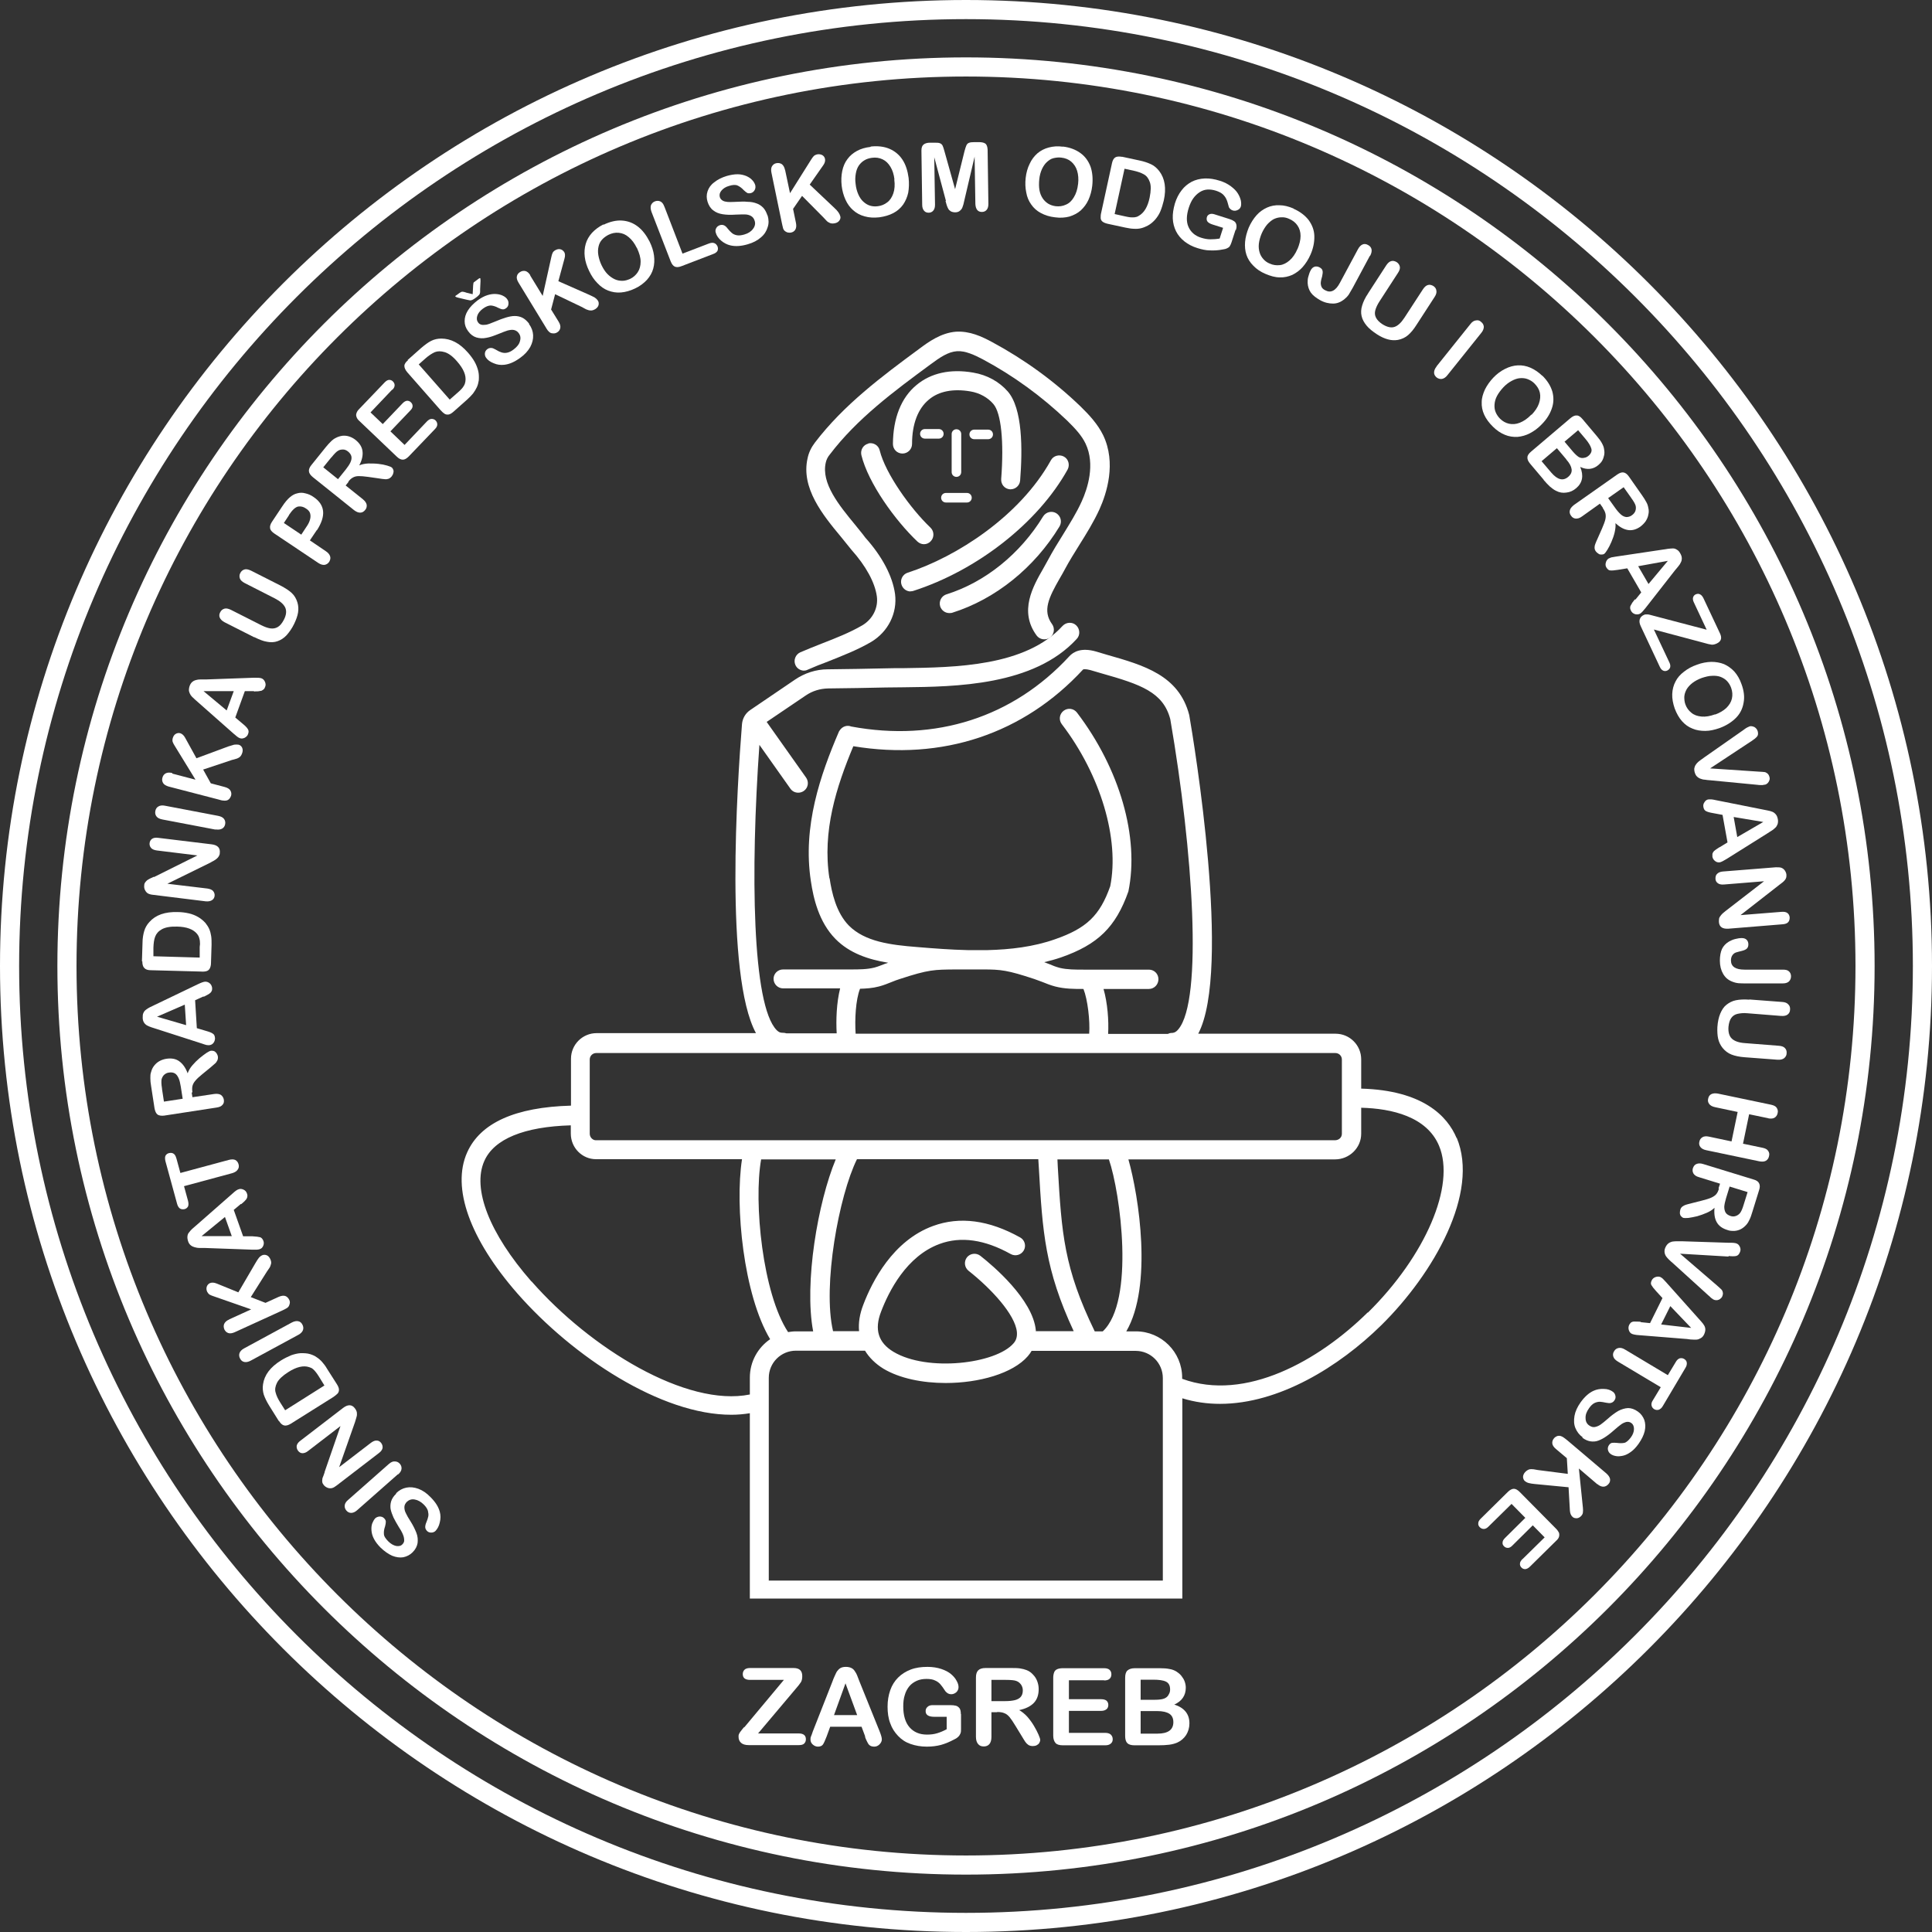 <svg xmlns="http://www.w3.org/2000/svg" id="Layer_2" viewBox="0 0 101 101"><rect x="0" y="0" width="101" height="101" fill="#333333" stroke="none"/><g id="logo"><path d="M38.91,90.3l2.07-2.48h-1.78c-.12,0-.22-.03-.28-.08-.06-.05-.09-.13-.09-.22s.03-.17.09-.23c.06-.06.16-.09.28-.09h2.29c.3,0,.45.14.45.42,0,.13-.02.24-.07.32s-.15.21-.3.38l-1.94,2.3h2.13c.13,0,.22.03.28.08.06.05.09.13.09.22,0,.1-.03.17-.09.23s-.16.08-.28.08h-2.62c-.18,0-.31-.04-.4-.12-.09-.08-.13-.19-.13-.32,0-.05,0-.09.02-.13s.03-.07.06-.11c.02-.03.06-.08.1-.13.04-.05.08-.1.12-.14Z" fill="#fff"></path><path d="M45.23,90.78l-.19-.51h-1.64l-.19.52c-.08.2-.14.34-.19.41s-.14.11-.26.11c-.1,0-.19-.04-.27-.11s-.12-.16-.12-.26c0-.05,0-.11.03-.17s.05-.14.09-.25l1.03-2.62c.03-.08.06-.17.11-.27s.08-.19.13-.26.11-.13.18-.17.17-.06.28-.06.21.02.29.06c.08.04.14.1.18.17.05.07.09.14.12.22s.07.18.12.31l1.05,2.6c.08.2.12.34.12.43s-.04.18-.12.26c-.08.08-.17.12-.28.12-.06,0-.12-.01-.17-.03-.05-.02-.08-.05-.12-.09-.03-.04-.06-.1-.1-.18-.04-.08-.07-.15-.09-.22ZM43.61,89.66h1.2l-.61-1.66-.6,1.66Z" fill="#fff"></path><path d="M50.24,89.6v.77c0,.1,0,.18-.03.25s-.06.12-.11.17c-.05.05-.12.1-.21.14-.24.13-.48.23-.7.29-.23.06-.47.09-.74.09-.31,0-.59-.05-.85-.14s-.47-.23-.65-.42-.32-.4-.41-.66c-.1-.26-.14-.55-.14-.87s.05-.6.14-.86c.09-.26.23-.48.41-.66.18-.18.4-.32.66-.42.26-.1.55-.14.88-.14.27,0,.51.04.72.11s.38.16.51.27c.13.11.23.23.29.35.07.12.1.23.1.33,0,.1-.04.19-.11.26-.08.07-.17.11-.27.11-.06,0-.11-.01-.17-.04-.05-.03-.1-.07-.14-.12-.1-.16-.19-.28-.26-.36s-.16-.15-.28-.2c-.12-.06-.27-.08-.45-.08s-.36.03-.51.1c-.15.07-.28.16-.38.28-.1.12-.19.28-.24.46-.06.18-.08.38-.08.6,0,.47.11.84.33,1.09.22.25.52.38.91.38.19,0,.37-.02.53-.07.17-.05.33-.12.5-.21v-.65h-.63c-.15,0-.27-.02-.35-.07-.08-.05-.12-.12-.12-.23,0-.09.03-.16.1-.22.06-.06.15-.09.26-.09h.93c.11,0,.21.01.29.03.08.02.14.07.19.13.05.07.07.17.07.31Z" fill="#fff"></path><path d="M52.12,89.51h-.29v1.29c0,.17-.04.3-.11.38-.07.08-.17.12-.29.12-.13,0-.23-.04-.3-.13-.07-.08-.11-.21-.11-.37v-3.1c0-.18.04-.3.12-.38s.21-.12.38-.12h1.33c.18,0,.34,0,.47.02.13.02.25.05.35.09.13.05.24.13.33.23.1.1.17.21.22.34.05.13.08.27.08.42,0,.3-.08.54-.25.72-.17.18-.43.31-.77.38.14.08.28.19.42.34.13.15.25.31.35.48.1.17.18.32.24.46s.09.23.09.28c0,.05-.02.11-.05.16-.03.05-.08.09-.14.12s-.13.04-.2.04c-.09,0-.17-.02-.23-.06s-.12-.1-.16-.16c-.04-.07-.11-.16-.18-.29l-.33-.54c-.12-.2-.22-.35-.31-.46s-.19-.18-.28-.21c-.09-.04-.21-.06-.36-.06ZM52.58,87.82h-.75v1.11h.73c.2,0,.36-.02.49-.05s.24-.09.31-.17c.07-.08.11-.19.11-.34,0-.11-.03-.21-.09-.3-.06-.08-.13-.15-.24-.19-.09-.04-.28-.06-.56-.06Z" fill="#fff"></path><path d="M57.72,87.84h-1.84v.99h1.69c.12,0,.22.03.28.08.06.06.09.13.09.22s-.03.17-.09.22-.15.09-.28.09h-1.69v1.15h1.9c.13,0,.22.03.29.09.06.06.1.14.1.24s-.03.17-.1.23c-.07.06-.16.09-.29.09h-2.22c-.18,0-.31-.04-.38-.12s-.12-.21-.12-.38v-3.03c0-.12.02-.21.05-.29s.09-.13.16-.16.17-.05.29-.05h2.16c.13,0,.23.03.29.09s.09.13.09.23-.03.17-.09.23-.16.09-.29.09Z" fill="#fff"></path><path d="M60.54,91.24h-1.23c-.18,0-.31-.04-.38-.12-.08-.08-.11-.21-.11-.38v-3.03c0-.18.04-.31.12-.38s.2-.12.38-.12h1.31c.19,0,.36.01.5.04.14.02.27.07.38.14.09.06.18.13.25.22s.13.18.17.29c.04.11.06.22.06.33,0,.4-.2.7-.6.88.53.17.79.5.79.98,0,.23-.06.43-.17.61-.12.18-.27.31-.47.4-.12.05-.26.09-.42.11-.16.02-.35.03-.56.03ZM59.63,87.82v1.04h.75c.2,0,.36-.02.47-.06.11-.04.2-.11.25-.22.05-.08.07-.16.07-.26,0-.2-.07-.34-.22-.41-.14-.07-.37-.1-.66-.1h-.66ZM60.48,89.45h-.85v1.18h.88c.55,0,.83-.2.83-.6,0-.2-.07-.35-.21-.44-.14-.09-.36-.14-.64-.14Z" fill="#fff"></path><path d="M50.5,98c-26.19,0-47.5-21.31-47.5-47.5S24.31,3,50.5,3s47.5,21.31,47.5,47.5-21.31,47.5-47.5,47.5ZM50.5,4C24.86,4,4,24.86,4,50.5s20.86,46.5,46.5,46.5,46.5-20.86,46.5-46.5S76.14,4,50.5,4Z" fill="#fff"></path><path d="M50.5,101C22.65,101,0,78.35,0,50.5S22.65,0,50.5,0s50.5,22.65,50.5,50.5-22.65,50.5-50.5,50.5ZM50.5,1C23.21,1,1,23.21,1,50.5s22.21,49.5,49.5,49.5,49.5-22.21,49.5-49.5S77.79,1,50.5,1Z" fill="#fff"></path><path d="M42,35.06c.07,0,.14-.01.2-.04.36-.16.72-.3,1.09-.44.75-.3,1.53-.6,2.25-1.02.89-.53,1.38-1.51,1.25-2.51-.13-.93-.67-1.96-1.55-2.94-.16-.22-.35-.44-.54-.68-.84-1.02-1.78-2.17-1.53-3.25.03-.14.1-.29.21-.42,1.42-1.87,3.36-3.31,5.25-4.7.51-.38.94-.67,1.4-.7.43-.03.92.2,1.34.42,1.61.86,3.09,1.94,4.41,3.2.43.42.77.79.97,1.21.52,1.09.1,2.36-.2,3.02-.27.6-.62,1.15-.98,1.74-.27.43-.54.87-.78,1.32-.08.15-.17.3-.25.45-.54.94-1.28,2.23-.35,3.5.16.22.48.27.7.11.22-.16.27-.48.11-.7-.51-.7-.18-1.38.41-2.41.09-.16.19-.32.27-.48.23-.43.49-.84.75-1.26.37-.59.75-1.2,1.05-1.86.37-.82.89-2.41.19-3.87-.29-.59-.74-1.07-1.18-1.5-1.38-1.33-2.94-2.46-4.63-3.37-.54-.29-1.16-.58-1.88-.54-.79.06-1.45.54-1.93.9-1.94,1.43-3.94,2.92-5.45,4.9-.19.25-.32.52-.38.81-.36,1.56.8,2.98,1.74,4.11.19.23.36.44.55.68.76.85,1.23,1.71,1.33,2.44.08.6-.22,1.19-.76,1.51-.65.38-1.39.67-2.11.95-.38.15-.76.3-1.13.46-.25.11-.37.41-.26.66.08.19.27.3.46.3Z" fill="#fff"></path><path d="M49.64,32.05s.1,0,.15-.02c2.25-.71,4.29-2.35,5.6-4.51.14-.24.07-.54-.17-.69-.23-.14-.54-.07-.69.17-1.19,1.95-3.03,3.44-5.05,4.07-.26.08-.41.36-.33.63.07.21.26.35.48.35Z" fill="#fff"></path><path d="M76.15,59.5c-.48-1.15-1.76-2.5-4.99-2.59v-1.53c0-.74-.6-1.34-1.34-1.34h-7.18c1.75-3.32-.22-15.22-.47-16.66-.54-2.08-2.37-2.6-4.3-3.15l-.57-.17c-.77-.22-1.18.01-1.4.25-2.94,3.19-6.99,4.49-11.4,3.67-.22-.09-.47,0-.6.2,0,0,0,0,0,0-.01.02-.03.04-.04.06-.97,2.26-1.91,4.96-1.47,7.82.13.88.41,2.14,1.29,3.03.73.74,1.71,1.07,2.75,1.24-.05.02-.1.04-.15.05-.19.07-.37.15-.56.2-.39.1-.81.1-1.27.1h-3.51c-.28,0-.5.22-.5.49s.22.5.5.5h2.98c-.19.75-.22,1.67-.18,2.35h-2.63c-.06-.02-.13-.03-.21-.03-.06,0-.16,0-.3-.14-1.28-1.31-1.37-8.27-.9-14.91l1.62,2.29c.1.14.25.21.41.21.1,0,.2-.03.29-.09.23-.16.28-.47.12-.7l-2.06-2.91,2.04-1.38c.35-.24.75-.36,1.17-.37.89-.01,2.31-.03,3.01-.05.29,0,.6-.01.93-.01,2.72-.03,6.82-.08,9.06-2.53.19-.2.17-.52-.03-.71-.2-.19-.52-.17-.71.03-1.94,2.13-5.63,2.17-8.33,2.21-.34,0-.65,0-.95.01-.7.02-2.11.04-3,.05-.61,0-1.21.2-1.71.54l-2.34,1.59c-.25.17-.4.43-.43.73-.25,3.15-.91,13.13.73,16.16h-8.33c-.74,0-1.34.6-1.34,1.34v2.45c-2.91.08-4.74.9-5.43,2.45-.82,1.84.14,4.52,2.62,7.36,2.91,3.32,7.53,6.36,11.2,6.35.33,0,.65-.03.96-.08v9.69h22.61v-10.47c.65.2,1.31.29,1.97.29,3.08,0,6.22-1.94,8.43-4.11,2.74-2.7,5.15-6.93,3.94-9.81ZM43.36,45.92c-.38-2.47.36-4.78,1.25-6.91,4.65.77,8.9-.64,12.01-4.01,0-.01.12-.04.38.03l.58.17c2.05.58,3.23.98,3.6,2.4,1.19,6.9,1.71,14.68.42,16.21-.14.17-.26.19-.35.19-.07,0-.14.02-.2.05h-3.12c.04-.69-.03-1.62-.24-2.35h2.37c.28,0,.5-.23.5-.51s-.22-.5-.5-.5h-3.4c-.45,0-.87,0-1.25-.09-.19-.05-.38-.12-.56-.2-.09-.03-.17-.07-.26-.1.29-.07.59-.15.88-.25,1.92-.67,2.86-1.58,3.52-3.45.58-2.83-.45-6.41-2.69-9.35-.17-.22-.48-.26-.7-.09-.22.17-.26.48-.09.7,2.04,2.67,3.02,6.02,2.53,8.47-.54,1.53-1.24,2.2-2.88,2.77-1.13.4-2.34.54-3.55.57-.13,0-.28,0-.43,0h-.58c-.9-.02-1.79-.09-2.64-.16-1.41-.11-2.74-.28-3.58-1.12-.67-.68-.9-1.74-1.01-2.48ZM44.95,51.69c.33-.01.66-.03,1-.12.23-.06.46-.15.68-.24.13-.05.27-.11.41-.15,1.52-.5,1.81-.49,2.91-.5h.92c.09,0,.18,0,.27,0s.18,0,.27,0c.91,0,1.27.04,2.66.5.14.05.27.1.41.15.22.09.45.18.68.24.5.13.99.13,1.48.13.22.55.35,1.67.3,2.34h-12.21c-.05-.73,0-1.77.23-2.35ZM30.83,55.39c0-.19.15-.34.34-.34h38.64c.19,0,.34.15.34.34v3.88c0,.2-.16.34-.37.34H31.15c-.17,0-.32-.16-.32-.34v-3.88ZM57.64,69.6h-.41c-1.61-3.31-1.73-5.11-1.93-8.57l-.02-.42h2.69c.6,1.74,1.37,7.41-.32,8.99ZM54.15,69.6s0-.04,0-.06c-.16-1.62-2.26-3.39-2.9-3.89-.22-.17-.53-.13-.7.08-.17.22-.13.53.08.7,1.19.94,2.44,2.29,2.53,3.2.02.24-.03.43-.17.59-.92,1.08-4.51,1.51-6.28.45-.8-.48-1.01-1.17-.65-2.1.4-1.05,1.32-2.9,3.06-3.54,1.11-.41,2.36-.23,3.72.53.24.13.54.05.68-.19s.05-.55-.19-.68c-1.63-.91-3.16-1.11-4.55-.6-2.11.77-3.19,2.91-3.65,4.12-.19.49-.26.95-.22,1.38h-1.36c-.56-2.38.31-7.09,1.25-8.99h9.48l.03.48c.19,3.33.32,5.29,1.82,8.51h-1.97ZM41.2,69.64c-1.33-2.01-1.81-6.78-1.41-9.03h3.9c-.93,2.23-1.66,6.46-1.18,8.99h-.91c-.14,0-.28.02-.41.04ZM27.78,66.99c-2.19-2.5-3.11-4.85-2.46-6.3.51-1.15,2.08-1.79,4.52-1.86v.43c0,.74.59,1.34,1.32,1.34h7.63c-.38,2.46.08,7.09,1.47,9.41-.64.44-1.06,1.17-1.06,2.01v.88c-3.31.67-8.33-2.4-11.41-5.91ZM40.19,82.62v-10.59c0-.79.64-1.42,1.42-1.42h3.61c.22.36.54.68.96.94.85.51,2.05.75,3.26.75,1.74,0,3.51-.5,4.29-1.4.08-.09.14-.18.2-.28h5.44c.79,0,1.42.64,1.42,1.42v.4h0v10.19h-20.61ZM71.5,68.61c-2.54,2.51-6.39,4.69-9.7,3.47v-.06c0-1.34-1.09-2.42-2.42-2.42h-.5c1.38-2.37.66-7.05.11-8.99h10.8c.75,0,1.37-.6,1.37-1.34v-1.36c1.59.04,3.43.46,4.07,1.99.87,2.07-.7,5.74-3.72,8.72Z" fill="#fff"></path><path d="M50.25,24.68v-1.99c0-.14-.11-.25-.25-.25s-.25.11-.25.25v1.99c0,.14.11.25.25.25s.25-.11.25-.25Z" fill="#fff"></path><path d="M47.6,30.91c.05,0,.1,0,.15-.02,3.35-1.08,6.52-3.57,8.06-6.34.13-.24.05-.55-.19-.68-.24-.13-.55-.05-.68.19-1.62,2.92-4.93,5.05-7.49,5.88-.26.08-.41.37-.32.63.07.21.26.35.48.35Z" fill="#fff"></path><path d="M45.4,23.19c-.27.06-.43.33-.37.6.36,1.47,1.77,3.42,2.93,4.52.1.09.22.14.34.14.13,0,.26-.05.36-.16.19-.2.18-.52-.02-.71-1.04-.99-2.35-2.82-2.65-4.03-.06-.27-.33-.43-.6-.37Z" fill="#fff"></path><path d="M52.79,25.58s.03,0,.04,0c.26,0,.48-.2.5-.46.13-1.64.13-3.77-.65-4.66-.45-.51-1.08-.86-1.8-.98-1.19-.21-2.22.02-2.97.65-.8.66-1.22,1.73-1.23,3.08,0,.28.22.5.5.5h0c.27,0,.5-.22.5-.5,0-1.05.31-1.85.88-2.32.52-.44,1.27-.58,2.16-.43.49.08.92.32,1.21.66.41.47.56,1.97.41,3.92-.02.28.18.52.46.54Z" fill="#fff"></path><path d="M49.08,22.43h-.73c-.14,0-.25.11-.25.25s.11.25.25.25h.73c.14,0,.25-.11.25-.25s-.11-.25-.25-.25Z" fill="#fff"></path><path d="M51.66,22.96c.14,0,.25-.11.25-.25s-.11-.25-.25-.25h-.73c-.14,0-.25.11-.25.25s.11.25.25.25h.73Z" fill="#fff"></path><path d="M49.45,26.27h1.1c.14,0,.25-.11.25-.25s-.11-.25-.25-.25h-1.1c-.14,0-.25.11-.25.25s.11.25.25.25Z" fill="#fff"></path><path d="M20.71,78.06c.15-.15.33-.25.53-.29.2-.04.41-.02.63.06.22.08.44.23.64.44.25.25.41.5.48.76.05.18.05.37,0,.56-.04.19-.12.33-.22.44-.06.06-.14.09-.23.09s-.17-.03-.23-.1c-.05-.06-.08-.12-.08-.19,0-.07.02-.16.06-.25.05-.11.08-.22.1-.31s0-.19-.02-.29c-.03-.1-.1-.21-.21-.32-.15-.15-.31-.24-.48-.27-.17-.03-.3.02-.41.12-.08.08-.13.18-.13.28,0,.1.02.21.08.32.05.11.13.25.24.42.14.22.24.43.31.61.07.18.08.36.06.53-.03.17-.11.33-.26.48-.14.14-.3.22-.49.26-.18.03-.38,0-.58-.08-.2-.09-.4-.23-.6-.42-.16-.16-.27-.31-.35-.46s-.12-.3-.13-.44,0-.26.04-.37c.04-.1.09-.19.15-.26.06-.06.14-.09.23-.1.09,0,.17.02.24.09.06.06.09.12.09.18,0,.06-.01.14-.04.25-.05.14-.07.27-.06.39,0,.12.09.25.23.39.13.13.27.21.41.24.14.02.25,0,.33-.09.05-.05.08-.11.09-.17,0-.06,0-.13-.02-.21s-.05-.14-.08-.21c-.03-.07-.09-.17-.18-.31-.11-.18-.2-.34-.28-.5-.07-.16-.12-.3-.15-.44-.02-.14-.01-.28.03-.41.04-.13.13-.27.26-.39Z" fill="#fff"></path><path d="M20.79,77.08l-2.12,1.87c-.11.1-.22.14-.31.14-.1,0-.18-.04-.25-.12-.07-.08-.1-.17-.09-.27.01-.1.07-.2.18-.29l2.12-1.87c.11-.1.22-.15.32-.14.1,0,.19.04.26.12.07.08.1.17.09.27-.01.1-.07.2-.18.29Z" fill="#fff"></path><path d="M16.97,76.95l.83-2.4-1.69,1.3c-.11.09-.21.12-.3.12-.09,0-.17-.05-.23-.13-.06-.08-.08-.17-.07-.26.02-.09.08-.18.19-.26l2.24-1.72c.25-.19.46-.18.61.02.04.05.07.1.09.16.02.05.02.11.02.17,0,.06-.02.12-.04.19-.02.06-.04.13-.06.2l-.83,2.36,1.67-1.28c.11-.08.21-.12.3-.11.09,0,.17.05.23.13.06.08.08.17.07.26-.02.09-.08.18-.19.26l-2.2,1.69c-.09.07-.17.12-.24.14-.08.02-.16.02-.24-.01-.08-.03-.15-.08-.2-.14-.04-.05-.07-.1-.08-.15-.01-.05-.01-.1,0-.15,0-.05.02-.11.05-.17.02-.06.05-.13.07-.2Z" fill="#fff"></path><path d="M14.57,74.28l-.5-.8c-.13-.21-.22-.4-.28-.57-.05-.17-.07-.35-.04-.54.07-.49.38-.9.94-1.25.18-.11.36-.2.53-.27.17-.06.34-.1.5-.11.16,0,.33,0,.49.05.13.04.24.09.34.16.11.07.2.15.29.25.09.1.18.22.26.36l.51.8c.07.11.11.21.11.29,0,.08-.02.14-.07.2-.05.05-.12.11-.22.18l-2.23,1.4c-.13.08-.25.11-.34.09-.1-.02-.19-.1-.27-.23ZM14.9,73.73l2.06-1.3-.29-.47c-.06-.1-.12-.18-.16-.23-.04-.05-.09-.11-.15-.16-.06-.05-.13-.08-.2-.1-.3-.1-.67-.01-1.09.26-.3.19-.5.38-.59.56-.09.18-.12.36-.07.51.04.16.12.33.24.52l.26.41Z" fill="#fff"></path><path d="M15.6,69.78l-2.49,1.35c-.13.07-.24.09-.34.07-.1-.02-.17-.08-.22-.18-.05-.09-.06-.19-.03-.28.03-.09.11-.18.24-.25l2.49-1.35c.13-.07.25-.09.34-.07.1.02.17.08.22.18.05.09.06.19.03.28-.03.09-.11.18-.24.25Z" fill="#fff"></path><path d="M11.99,68.97l1.14-.52-1.95-.68c-.09-.03-.17-.06-.22-.09-.05-.03-.09-.08-.13-.15-.04-.09-.05-.18-.02-.27.03-.08.08-.14.16-.18.1-.04.21-.04.36.02l1.13.46.9-1.54c.06-.11.12-.19.17-.26.05-.06.11-.11.18-.14.07-.03.15-.03.23,0,.08.03.14.1.19.2.04.09.06.18.04.25s-.04.15-.09.22c-.05.07-.09.13-.13.19l-.84,1.33.77.3.68-.31c.14-.06.25-.08.35-.05.09.03.16.1.21.2.03.06.04.12.03.18s-.03.12-.07.18c-.03.04-.07.07-.13.1-.05.03-.13.07-.24.12l-2.43,1.11c-.13.06-.25.08-.34.05-.09-.03-.16-.09-.21-.19-.04-.1-.05-.2-.01-.29.04-.09.12-.17.26-.23Z" fill="#fff"></path><path d="M12.59,62.94l-.37.31.49,1.38h.49c.19.01.33.03.4.05.07.02.13.09.17.19.03.08.03.17-.01.26-.04.09-.1.15-.18.17-.04.02-.1.02-.15.03-.06,0-.13,0-.23,0l-2.51-.09c-.07,0-.16,0-.26,0-.1,0-.19-.02-.26-.04-.07-.02-.14-.05-.2-.1-.06-.05-.11-.12-.14-.22-.03-.1-.04-.18-.03-.26s.04-.15.09-.2c.04-.06.09-.11.15-.17.06-.05.13-.11.23-.2l1.88-1.65c.14-.13.25-.21.33-.23.08-.03.16-.02.25.02s.15.11.18.2c.02.05.03.1.02.15,0,.05-.02.09-.04.13-.02.04-.07.08-.12.14-.06.05-.11.1-.16.14ZM12.12,64.63l-.36-1.01-1.22,1h1.57Z" fill="#fff"></path><path d="M9.22,60.55l.21.77,2.52-.68c.15-.04.26-.04.35,0,.09.05.14.12.17.22.03.1.02.2-.04.28-.05.08-.15.15-.29.19l-2.52.68.21.77c.03.12.03.22,0,.29-.04.07-.1.12-.18.14-.09.02-.17.01-.24-.03-.07-.05-.12-.13-.15-.24l-.61-2.23c-.03-.12-.03-.22,0-.29.04-.07.1-.12.19-.14.09-.02.17-.01.23.03.07.04.12.13.15.25Z" fill="#fff"></path><path d="M10.02,57.11l.04.25,1.14-.17c.15-.02.27,0,.35.05.08.06.13.14.15.24.02.12,0,.21-.07.28-.07.08-.17.12-.31.14l-2.73.42c-.15.02-.27,0-.35-.05-.08-.06-.13-.17-.16-.32l-.18-1.17c-.03-.16-.04-.3-.04-.42,0-.12,0-.22.04-.32.03-.12.08-.23.16-.33.08-.1.17-.18.28-.24.11-.06.23-.1.36-.12.27-.04.49,0,.67.13s.33.33.44.63c.05-.14.13-.28.24-.41.12-.14.24-.26.38-.38.14-.11.26-.21.37-.28.11-.07.19-.11.24-.11.05,0,.1,0,.15.02s.09.06.13.11c.03.05.06.11.07.17.01.08,0,.15-.03.21-.03.06-.07.12-.12.16s-.13.11-.23.2l-.44.36c-.16.13-.28.24-.36.34-.08.09-.13.19-.15.28-.02.09-.02.2,0,.33ZM8.47,56.93l.1.66.98-.15-.1-.64c-.03-.17-.06-.32-.11-.43-.05-.11-.11-.2-.19-.25-.08-.05-.19-.07-.31-.05-.1.01-.18.05-.25.11-.07.06-.11.14-.14.23-.02.09-.02.26.02.5Z" fill="#fff"></path><path d="M10.64,52.09l-.44.2.09,1.46.47.14c.18.05.31.1.37.15.07.04.1.12.11.23,0,.09-.02.17-.08.25s-.14.11-.22.12c-.05,0-.1,0-.15-.01-.05-.01-.13-.04-.22-.07l-2.39-.77c-.07-.02-.15-.05-.25-.08-.1-.03-.18-.07-.24-.1-.07-.04-.12-.09-.16-.15s-.07-.15-.07-.25c0-.1,0-.19.04-.26.03-.07.08-.13.14-.17.06-.05.12-.08.19-.12.07-.03.16-.08.27-.13l2.25-1.08c.17-.08.3-.13.38-.13.08,0,.16.02.24.09.07.06.11.15.12.24,0,.06,0,.11-.02.15-.02.04-.04.08-.08.11-.03.03-.08.06-.15.1-.07.04-.13.07-.19.1ZM9.73,53.59l-.07-1.07-1.45.63,1.51.44Z" fill="#fff"></path><path d="M7.42,50.25l.03-.95c0-.25.04-.46.09-.63.05-.17.14-.33.27-.47.33-.37.82-.54,1.48-.52.21,0,.41.03.59.07.18.04.34.11.48.19.14.08.27.19.38.31.08.1.15.21.2.32.05.12.08.24.1.37.02.13.02.28.02.45l-.03.95c0,.13-.03.23-.07.3-.04.07-.1.11-.17.13-.07.02-.17.03-.28.02l-2.63-.07c-.16,0-.27-.04-.34-.12-.07-.07-.1-.19-.1-.34ZM8,49.99l2.44.07v-.55c.02-.12.02-.22.01-.28,0-.07-.02-.14-.04-.21-.02-.07-.06-.14-.1-.19-.2-.25-.55-.38-1.05-.39-.36-.01-.62.04-.8.14-.18.1-.29.23-.35.39s-.08.34-.09.57v.48Z" fill="#fff"></path><path d="M8.05,45.85l2.27-1.13-2.12-.26c-.14-.02-.24-.06-.3-.13-.06-.07-.09-.15-.08-.25.01-.1.06-.18.13-.23.08-.05.18-.07.32-.05l2.8.34c.31.04.45.19.42.45,0,.07-.02.12-.05.17-.03.05-.06.09-.11.13-.05.04-.1.08-.16.11s-.12.06-.18.1l-2.24,1.1,2.09.25c.13.02.24.06.3.13.06.07.09.16.08.25-.01.1-.06.18-.14.23-.08.05-.18.07-.32.06l-2.75-.34c-.12-.01-.21-.04-.27-.07-.07-.04-.12-.1-.16-.18-.04-.08-.05-.16-.04-.24,0-.07.02-.12.05-.16.03-.04.06-.08.1-.11.04-.03.09-.06.15-.09.06-.03.13-.06.19-.09Z" fill="#fff"></path><path d="M11.27,43.37l-2.78-.53c-.15-.03-.25-.08-.31-.16-.06-.08-.08-.17-.06-.28.02-.11.07-.19.16-.24.08-.05.2-.07.34-.04l2.78.53c.15.03.25.08.31.16.06.08.08.17.06.28-.02.1-.07.18-.16.23-.09.05-.2.06-.35.04Z" fill="#fff"></path><path d="M9,40.44l1.22.32-1.08-1.76c-.05-.08-.09-.15-.11-.21-.02-.05-.02-.12,0-.2.03-.1.08-.18.15-.22.08-.05.16-.06.24-.04.1.03.19.11.26.24l.59,1.07,1.67-.62c.12-.04.22-.07.3-.09.08-.01.16-.01.23,0,.08.02.14.07.18.14.04.08.05.17.02.27-.03.1-.07.17-.12.22-.06.05-.13.09-.21.11-.08.02-.15.05-.22.06l-1.5.5.4.72.72.19c.15.04.25.1.3.18.05.08.07.18.04.28-.02.06-.05.11-.09.16-.05.05-.1.08-.16.09-.05.01-.11.01-.17,0-.06,0-.15-.03-.26-.06l-2.58-.67c-.14-.04-.24-.1-.29-.18-.05-.08-.07-.18-.04-.28.03-.11.08-.18.17-.23s.2-.05.35-.02Z" fill="#fff"></path><path d="M13.28,36.13h-.48s-.5,1.38-.5,1.38l.38.32c.15.12.24.22.28.29.04.06.05.15.01.25-.03.09-.09.15-.18.2-.09.04-.17.05-.25.02-.05-.02-.09-.04-.14-.08-.04-.03-.1-.08-.18-.15l-1.88-1.66c-.05-.05-.12-.1-.19-.17-.08-.07-.14-.13-.18-.19-.04-.06-.07-.13-.09-.21-.01-.08,0-.16.03-.26.03-.09.08-.17.14-.22.06-.05.12-.08.2-.1.07-.02.14-.03.22-.03.08,0,.18,0,.3,0l2.5-.09c.19,0,.32,0,.4.03.08.03.14.09.18.18.04.09.05.18.01.27-.02.05-.04.1-.08.13s-.07.05-.11.07c-.04.01-.1.02-.18.03-.08,0-.15,0-.21.01ZM11.85,37.14l.37-1.01h-1.58s1.21,1.01,1.21,1.01Z" fill="#fff"></path><path d="M13.28,33.31l-1.54-.78c-.13-.07-.21-.15-.25-.24-.04-.09-.03-.19.02-.28.05-.1.12-.16.22-.19.1-.03.21,0,.34.06l1.58.8c.18.09.34.15.48.17.14.02.27,0,.39-.07.12-.07.22-.19.32-.38.13-.25.15-.46.07-.64-.08-.17-.26-.33-.53-.47l-1.59-.81c-.13-.07-.22-.15-.25-.24s-.03-.19.02-.28c.05-.1.12-.16.22-.19.09-.03.21,0,.34.06l1.54.78c.25.13.45.26.59.39.14.13.24.3.3.5.05.17.06.35.03.53-.03.18-.1.37-.2.58-.12.25-.26.44-.4.6-.14.15-.3.25-.47.31-.17.06-.35.07-.55.03-.2-.03-.42-.12-.66-.24Z" fill="#fff"></path><path d="M16.57,27.7l-.37.55.84.57c.12.08.19.17.22.27.03.1,0,.19-.05.28-.06.09-.14.14-.24.16-.1.01-.21-.02-.33-.1l-2.3-1.54c-.13-.09-.21-.18-.22-.28-.02-.1.02-.22.11-.35l.52-.78c.15-.23.29-.39.41-.49.12-.1.24-.17.38-.2.14-.04.28-.04.42,0,.14.03.29.09.43.19.3.2.47.45.5.74.03.29-.08.62-.32,1ZM15.11,26.93l-.27.41.91.61.27-.41c.1-.14.16-.27.19-.39.03-.11.03-.22,0-.32-.03-.1-.11-.18-.22-.25-.13-.09-.26-.12-.4-.1-.15.03-.31.18-.49.45Z" fill="#fff"></path><path d="M18.23,25.18l-.16.2.9.72c.12.1.18.19.2.29.01.1-.01.19-.08.27-.07.09-.16.14-.26.14-.1,0-.2-.04-.32-.13l-2.16-1.73c-.12-.1-.19-.2-.2-.3-.01-.1.03-.21.13-.33l.74-.92c.1-.13.2-.23.28-.31.08-.08.17-.15.26-.19.11-.06.22-.09.34-.11.12-.01.24,0,.36.04.12.04.23.1.33.18.21.17.33.36.36.58s-.02.47-.17.75c.13-.06.29-.09.47-.1.18,0,.35,0,.53.02.18.02.33.05.46.09.13.04.21.07.24.1.04.03.06.07.08.12.02.05.02.11,0,.17-.01.06-.04.11-.08.17-.05.06-.11.11-.17.13s-.13.03-.2.02c-.07,0-.17-.02-.31-.04l-.56-.08c-.21-.03-.37-.04-.49-.04s-.23.03-.31.08c-.08.04-.16.12-.24.22ZM17.32,23.91l-.42.52.77.62.41-.51c.11-.14.19-.26.24-.37.05-.11.07-.21.05-.31-.02-.09-.08-.18-.18-.26-.08-.06-.16-.1-.25-.1-.09,0-.18.01-.26.06-.08.04-.2.16-.36.36Z" fill="#fff"></path><path d="M20.5,20.37l-1.13,1.19.64.61,1.04-1.09c.08-.08.15-.12.23-.13.07,0,.14.02.2.08.06.06.09.12.09.2,0,.08-.04.15-.12.23l-1.04,1.09.74.71,1.17-1.23c.08-.08.16-.13.24-.13.08,0,.15.02.21.08.06.06.09.13.09.21,0,.08-.04.16-.12.24l-1.37,1.43c-.11.11-.21.17-.31.17-.1,0-.21-.05-.32-.16l-1.95-1.86c-.08-.07-.13-.14-.15-.21-.03-.07-.03-.14,0-.21.02-.07.07-.14.14-.21l1.33-1.39c.08-.08.16-.13.23-.13.08,0,.14.02.2.08.06.06.09.13.09.2,0,.08-.04.16-.12.24Z" fill="#fff"></path><path d="M21.31,18.82l.71-.63c.19-.16.36-.29.52-.37s.34-.12.53-.12c.49,0,.95.23,1.39.73.14.16.26.32.35.48.09.16.15.32.19.48.04.16.04.32.03.49-.02.13-.05.25-.1.36-.05.11-.12.22-.2.33-.08.1-.19.21-.31.32l-.71.63c-.1.09-.19.14-.26.15-.08.01-.15,0-.21-.04-.06-.04-.13-.1-.21-.19l-1.74-1.98c-.1-.12-.15-.23-.15-.33,0-.1.07-.2.19-.3ZM21.9,19.06l1.61,1.83.41-.36c.09-.08.16-.14.21-.2.05-.05.09-.11.13-.18.04-.07.06-.14.07-.21.05-.32-.1-.66-.43-1.04-.23-.27-.45-.43-.65-.49-.2-.06-.37-.06-.52,0-.15.07-.31.17-.48.32l-.36.32Z" fill="#fff"></path><path d="M24.34,15.29l.37.09.02-.37c0-.11.02-.18.02-.21,0-.03.04-.06.1-.1l.16-.12c.05-.04.09-.05.1-.03,0,.01.01.06.01.14l-.02.42c0,.06,0,.11,0,.14,0,.03,0,.06-.02.1,0,.03-.03.06-.06.09-.03.03-.06.06-.1.09l-.11.08c-.06.04-.11.07-.15.08-.04.01-.08.02-.1.01-.03,0-.09-.02-.2-.04l-.42-.1c-.07-.02-.12-.04-.13-.05-.01-.02-.01-.03,0-.04,0,0,.03-.03.07-.05l.15-.11c.06-.04.1-.06.14-.06.03,0,.1.01.19.04ZM27.66,16.95c.13.17.2.37.21.57.01.21-.04.41-.15.62-.12.21-.29.4-.53.57-.29.21-.56.33-.83.36-.19.02-.37,0-.55-.08-.18-.07-.31-.16-.4-.29-.05-.07-.07-.15-.06-.24.01-.09.06-.16.13-.21.06-.05.13-.06.2-.06s.15.04.24.09c.11.07.2.11.29.14.09.03.19.04.29.02.11-.02.22-.07.35-.17.17-.13.29-.27.33-.43.05-.16.03-.3-.06-.42-.07-.1-.16-.15-.26-.17s-.21,0-.33.03c-.12.04-.26.09-.45.17-.25.1-.46.18-.65.21-.19.04-.36.03-.53-.02-.16-.05-.31-.16-.43-.33-.12-.16-.18-.33-.18-.52,0-.19.05-.37.17-.56s.29-.36.51-.53c.18-.13.35-.22.51-.27.16-.05.31-.07.45-.06.14.01.26.04.36.09.1.05.18.11.23.19.05.07.07.15.06.24,0,.09-.05.17-.12.22-.07.05-.13.07-.19.06-.06,0-.14-.04-.23-.08-.13-.07-.26-.11-.38-.12-.12,0-.26.05-.42.17-.15.11-.25.24-.29.37-.04.13-.03.25.04.34.04.06.09.1.16.12.06.02.13.02.21.01.08,0,.15-.03.22-.05.07-.03.18-.07.33-.13.19-.08.37-.15.54-.2.17-.05.32-.08.46-.08.14,0,.28.03.4.09.12.06.24.17.35.31Z" fill="#fff"></path><path d="M27.71,14.39l.66,1.08.45-2.02c.02-.1.04-.17.07-.23.02-.05.07-.1.14-.14.09-.05.18-.07.26-.05.09.02.15.07.2.14.06.09.06.21.02.35l-.32,1.18,1.63.72c.11.05.21.1.28.14.07.05.12.1.16.16.04.07.05.14.03.23-.02.08-.08.15-.17.21-.09.05-.17.08-.25.07-.08,0-.15-.03-.23-.06-.07-.04-.14-.07-.2-.11l-1.42-.68-.21.8.39.63c.08.13.11.24.09.34-.02.1-.08.18-.17.23-.05.03-.11.05-.18.05-.07,0-.13-.01-.18-.04-.04-.03-.08-.06-.12-.11-.04-.05-.08-.12-.14-.22l-1.39-2.28c-.08-.13-.11-.24-.09-.33.02-.1.07-.17.17-.23.09-.06.19-.07.28-.05.1.03.18.1.26.23Z" fill="#fff"></path><path d="M31.55,11.75c.33-.16.66-.24.96-.22.31.02.58.12.83.31.25.19.45.46.62.79.12.25.2.49.23.73s.02.46-.04.68c-.06.22-.17.41-.33.59-.16.17-.36.33-.62.45-.25.12-.5.19-.74.21-.24.02-.46-.02-.67-.1-.21-.08-.39-.21-.56-.39-.17-.17-.31-.38-.43-.63-.12-.25-.2-.49-.23-.74-.03-.24-.01-.47.05-.68.06-.21.17-.4.33-.58.16-.17.36-.32.6-.44ZM33.29,12.96c-.12-.24-.25-.42-.42-.56-.16-.14-.33-.21-.52-.23-.19-.02-.37.02-.55.11-.13.07-.24.15-.33.25-.09.1-.15.22-.18.36-.03.13-.04.28-.01.45.03.17.08.34.17.53.09.18.19.34.31.46.12.12.25.21.38.27.13.06.26.08.4.08.13,0,.26-.04.4-.1.17-.08.3-.2.4-.35.1-.15.15-.34.15-.55,0-.22-.07-.45-.19-.71Z" fill="#fff"></path><path d="M34.74,10.82l.94,2.44,1.38-.53c.11-.04.2-.05.28-.02.08.03.13.09.17.17.03.08.03.16,0,.23-.04.07-.11.13-.23.17l-1.64.63c-.15.06-.27.07-.36.03-.09-.04-.16-.13-.22-.28l-1-2.58c-.05-.14-.06-.25-.03-.35.04-.09.1-.16.2-.2.1-.04.2-.04.29,0,.09.04.16.13.21.27Z" fill="#fff"></path><path d="M40.13,11.27c.06.21.07.41,0,.61-.06.2-.17.38-.35.53-.18.16-.41.28-.69.36-.34.1-.64.12-.9.06-.18-.04-.35-.13-.49-.25s-.24-.26-.28-.41c-.03-.08-.02-.17.02-.24.04-.08.11-.13.2-.16.07-.02.14-.02.21.01.07.03.13.09.19.17.08.1.15.17.22.23.07.06.16.1.27.12.11.02.24,0,.38-.04.21-.06.36-.16.46-.3.1-.13.13-.28.08-.42-.03-.11-.1-.2-.19-.25-.09-.05-.2-.08-.32-.08-.12,0-.28,0-.48.01-.27.02-.49.01-.68-.02-.19-.03-.35-.09-.49-.2-.14-.1-.24-.26-.3-.45-.06-.19-.06-.37,0-.55.06-.18.17-.34.35-.47.17-.14.39-.25.65-.33.21-.06.4-.09.57-.09.17,0,.32.04.45.09.13.06.23.12.31.21.08.08.13.17.16.26.02.08.02.17-.02.25-.04.08-.1.14-.19.17-.08.02-.15.02-.2,0-.05-.03-.12-.08-.19-.15-.1-.11-.21-.19-.32-.24-.11-.05-.26-.04-.45.02-.18.05-.31.14-.4.25-.09.11-.11.22-.08.33.02.07.06.12.11.16.05.04.12.07.19.08.08.02.15.02.22.02s.19,0,.36-.01c.21-.01.4-.02.57,0,.17,0,.33.03.46.08.13.04.25.12.35.22.1.1.17.24.23.41Z" fill="#fff"></path><path d="M41.04,8.87l.26,1.23,1.1-1.75c.05-.08.1-.15.14-.19.04-.04.1-.07.18-.09.1-.02.19,0,.27.04.08.05.12.11.14.2.02.1-.01.22-.1.34l-.7,1,1.29,1.22c.09.08.16.16.21.23.05.07.08.14.1.21.02.08,0,.15-.05.22-.05.07-.13.12-.23.14-.1.02-.18.02-.26-.01-.07-.03-.14-.07-.19-.13-.06-.06-.11-.12-.16-.17l-1.11-1.12-.47.68.15.73c.03.15.02.26-.03.35-.05.09-.13.14-.24.16-.06.01-.12,0-.18-.01-.06-.02-.12-.06-.16-.1-.03-.04-.06-.09-.07-.15s-.04-.14-.06-.26l-.54-2.61c-.03-.14-.02-.26.03-.34.05-.08.12-.14.23-.16.11-.02.2,0,.28.05.08.06.14.16.17.31Z" fill="#fff"></path><path d="M45.52,7.66c.37-.04.7,0,.98.12.28.12.51.31.68.57.17.26.27.58.32.95.03.28.02.53-.02.77-.05.23-.14.44-.27.63-.13.18-.3.33-.51.44-.21.11-.45.18-.73.22-.28.03-.53.02-.77-.05-.23-.06-.43-.17-.6-.32-.17-.15-.3-.33-.4-.55-.1-.22-.17-.47-.2-.73-.03-.27-.02-.53.03-.77.05-.24.14-.45.27-.62.13-.18.3-.32.5-.43.2-.11.44-.18.71-.21ZM46.76,9.38c-.03-.26-.1-.48-.21-.66s-.24-.31-.41-.39c-.17-.08-.35-.11-.56-.08-.14.02-.28.06-.39.13-.12.07-.21.16-.29.27-.08.12-.13.25-.16.42-.03.17-.04.35-.01.55.02.2.07.38.14.54s.16.29.26.38c.11.1.22.17.35.21.13.04.26.05.41.03.18-.02.35-.09.49-.2.15-.11.25-.27.32-.47.07-.2.09-.45.05-.73Z" fill="#fff"></path><path d="M49.45,10.5l-.61-2.28.04,2.48c0,.14-.03.24-.09.31-.06.07-.14.11-.24.11-.1,0-.18-.03-.24-.1-.06-.07-.1-.17-.1-.31l-.04-2.84c0-.16.04-.26.12-.32.08-.06.19-.09.33-.09h.23c.13,0,.23,0,.29.03.06.02.11.07.14.13.03.06.06.17.1.31l.55,1.96.49-1.98c.04-.14.07-.25.1-.31.03-.06.07-.11.13-.13.06-.03.16-.04.29-.04h.23c.14,0,.25.02.33.07.08.05.12.16.13.32l.04,2.84c0,.14-.03.24-.09.31-.06.07-.14.11-.25.11-.1,0-.18-.03-.24-.1-.06-.07-.09-.17-.1-.31l-.04-2.48-.54,2.3c-.03.15-.06.26-.09.33-.02.07-.06.13-.13.19-.06.06-.15.09-.26.09-.08,0-.16-.02-.22-.05-.06-.04-.11-.08-.14-.14-.03-.06-.06-.12-.08-.19-.02-.07-.04-.14-.06-.21Z" fill="#fff"></path><path d="M55.55,7.66c.37.04.68.16.93.34.25.18.42.42.53.71.1.29.13.63.09,1-.03.27-.1.52-.2.74-.1.22-.24.4-.4.55-.17.15-.37.25-.59.32-.23.06-.48.08-.76.04-.28-.03-.52-.11-.73-.22s-.38-.26-.51-.45c-.13-.18-.22-.39-.26-.63-.05-.24-.06-.49-.03-.76.03-.27.1-.52.21-.74.1-.22.24-.4.41-.55.17-.14.36-.24.59-.3s.47-.08.74-.04ZM56.36,9.62c.03-.26.01-.49-.05-.69-.06-.2-.17-.36-.31-.48-.14-.12-.32-.19-.52-.21-.14-.02-.28,0-.41.03s-.24.11-.34.2c-.1.09-.19.22-.26.37-.07.16-.12.33-.14.54-.02.2-.02.39.01.56.03.17.09.31.17.43.08.12.18.21.29.28.12.07.24.11.39.13.18.02.36,0,.53-.08.17-.07.31-.2.42-.39.11-.18.19-.41.22-.7Z" fill="#fff"></path><path d="M58.64,8.19l.93.2c.24.05.44.12.61.2s.3.2.42.35c.3.39.38.91.24,1.54-.05.21-.11.4-.18.57s-.17.31-.27.43c-.11.12-.23.23-.38.31-.11.06-.23.11-.35.14-.12.03-.25.04-.38.03-.13,0-.28-.03-.44-.06l-.93-.2c-.13-.03-.22-.07-.28-.12-.06-.05-.09-.12-.09-.19,0-.08,0-.17.03-.28l.56-2.57c.03-.15.09-.26.17-.31.08-.05.2-.06.36-.03ZM58.79,8.81l-.52,2.38.54.12c.12.03.21.04.28.05s.14,0,.22,0c.08-.01.15-.03.21-.07.28-.15.48-.47.58-.96.07-.35.08-.62.01-.81-.07-.2-.17-.33-.32-.41-.14-.08-.32-.14-.54-.19l-.47-.1Z" fill="#fff"></path><path d="M64.59,12.02l-.21.65c-.03.09-.06.15-.09.2-.03.05-.08.08-.14.11-.06.03-.13.05-.22.06-.24.05-.47.06-.68.05-.21,0-.42-.05-.65-.12-.26-.08-.49-.2-.68-.35-.19-.15-.34-.33-.44-.53s-.16-.43-.17-.67c-.01-.25.03-.5.11-.78.08-.26.2-.5.35-.69.15-.2.33-.34.53-.45.2-.1.43-.16.68-.17.25-.01.51.03.79.12.23.07.42.17.58.29.16.12.28.24.36.37.08.13.13.25.16.38.02.12.02.22,0,.3-.03.09-.08.15-.17.19-.08.04-.17.05-.26.02-.05-.02-.09-.04-.13-.08-.04-.04-.07-.08-.08-.14-.04-.16-.08-.29-.12-.37-.04-.09-.1-.17-.18-.25-.09-.08-.21-.14-.36-.19-.16-.05-.31-.07-.46-.06-.14.01-.28.06-.4.14-.12.08-.23.18-.33.32-.1.14-.17.3-.23.48-.13.4-.14.74-.02,1.01s.34.47.67.57c.16.05.32.08.47.08.16,0,.32-.01.49-.04l.18-.56-.54-.17c-.13-.04-.22-.09-.27-.15s-.06-.14-.04-.23c.02-.08.07-.13.14-.16.07-.03.15-.03.25,0l.79.25c.1.03.18.07.24.11.06.04.1.09.12.17.02.07.02.17-.02.29Z" fill="#fff"></path><path d="M67.62,10.91c.34.15.6.35.79.59.18.25.29.52.3.83.01.31-.05.64-.2.98-.11.25-.25.47-.41.65-.16.18-.34.31-.54.41-.21.09-.42.14-.66.13-.24,0-.48-.07-.74-.18-.26-.11-.47-.25-.64-.43-.17-.17-.29-.36-.36-.57-.07-.21-.09-.44-.07-.68.02-.24.09-.49.19-.74.11-.25.25-.47.41-.65.16-.18.35-.31.55-.4.2-.09.42-.13.65-.12.23,0,.47.06.73.17ZM67.83,13.02c.1-.24.16-.47.16-.68s-.05-.39-.16-.55c-.1-.15-.25-.27-.44-.35-.13-.06-.27-.09-.4-.08-.13,0-.26.03-.39.09-.12.06-.24.16-.35.28-.11.13-.21.29-.29.47-.08.19-.13.37-.15.54-.02.17,0,.33.04.46.04.14.11.25.2.35.09.1.2.18.33.23.17.08.35.1.53.08.18-.02.35-.11.51-.25.16-.14.3-.34.41-.6Z" fill="#fff"></path><path d="M71.61,13.38l-.89,1.66c-.08.14-.15.26-.21.36-.07.1-.15.18-.25.26-.17.13-.36.21-.57.21-.22,0-.45-.05-.68-.18-.21-.12-.38-.25-.48-.39s-.16-.32-.17-.51c0-.11,0-.22.04-.34.03-.12.07-.23.12-.32.05-.1.12-.16.21-.19.08-.02.17-.01.26.04.09.05.14.11.15.18.02.07,0,.17-.02.28-.04.12-.06.23-.07.3-.01.08,0,.16.03.24s.1.15.21.2c.28.15.54.02.76-.4l.94-1.75c.07-.13.15-.21.24-.25.09-.04.19-.03.29.03.1.05.16.13.18.22s0,.21-.07.34Z" fill="#fff"></path><path d="M71.53,15.32l.94-1.45c.08-.12.17-.2.26-.22.09-.03.19,0,.28.05.09.06.15.14.17.24.02.1-.02.21-.1.33l-.96,1.48c-.11.17-.18.32-.22.46-.04.14-.03.27.03.39.06.12.17.24.34.35.24.15.45.2.63.14.18-.06.35-.22.52-.48l.97-1.49c.08-.12.17-.2.26-.22.09-.03.19,0,.28.05.09.06.15.14.16.24.02.1-.01.21-.09.33l-.94,1.45c-.15.24-.3.42-.45.55-.15.13-.33.21-.53.25-.18.03-.35.02-.53-.03-.18-.05-.36-.13-.56-.26-.23-.15-.42-.3-.55-.46-.13-.16-.22-.32-.26-.5-.04-.17-.03-.36.03-.55.06-.2.16-.41.31-.63Z" fill="#fff"></path><path d="M75.1,19.15l1.77-2.21c.09-.12.19-.18.29-.19.1-.02.19,0,.27.08.09.07.13.15.14.25,0,.1-.04.21-.13.32l-1.77,2.21c-.09.12-.19.18-.29.2-.1.01-.19-.01-.28-.08-.08-.07-.13-.15-.13-.25,0-.1.04-.21.13-.32Z" fill="#fff"></path><path d="M80.62,19.63c.27.26.44.54.53.83.08.29.08.59-.02.88-.1.3-.27.58-.54.85-.19.2-.4.35-.61.46-.21.11-.43.17-.65.19-.22.01-.45-.02-.66-.11-.22-.09-.43-.23-.63-.43-.2-.2-.35-.4-.45-.62-.1-.22-.14-.44-.13-.66,0-.22.07-.44.17-.66.11-.22.26-.43.44-.62.19-.2.4-.35.62-.46s.44-.17.66-.18.44.03.65.12c.21.09.42.23.62.42ZM80.07,21.68c.18-.19.31-.38.38-.58.07-.2.09-.39.05-.57s-.14-.34-.29-.49c-.1-.1-.22-.17-.35-.22-.13-.05-.26-.06-.4-.05-.14.01-.28.06-.43.14-.15.08-.3.19-.44.34-.14.15-.25.3-.33.45-.08.15-.12.3-.13.45s.01.28.06.4c.05.12.13.24.23.34.13.13.29.22.46.26.18.04.37.03.57-.05.2-.08.4-.21.6-.42Z" fill="#fff"></path><path d="M80.7,25.08l-.71-.84c-.1-.12-.15-.23-.14-.33,0-.1.07-.2.19-.3l2.06-1.75c.12-.1.23-.15.33-.14.1,0,.2.07.3.19l.75.89c.11.13.2.25.26.36.06.11.11.22.12.34.02.1.02.2,0,.3s-.05.19-.1.28c-.05.09-.12.16-.2.23-.27.23-.59.27-.95.1.19.46.12.83-.21,1.11-.15.13-.32.21-.51.23-.19.03-.37,0-.54-.09-.11-.05-.21-.13-.32-.22-.11-.1-.22-.22-.34-.36ZM81.88,24.01l-.49-.58-.8.68.51.6c.32.37.61.45.88.22.14-.12.2-.25.18-.4-.02-.15-.11-.32-.28-.51ZM82.5,22.49l-.71.6.43.51c.12.14.22.23.31.29.09.05.19.07.3.04.08-.01.15-.05.21-.1.14-.12.19-.25.15-.38-.04-.14-.14-.31-.31-.51l-.38-.45Z" fill="#fff"></path><path d="M83.79,26.54l-.15-.21-.94.67c-.12.09-.24.12-.33.11-.1-.01-.18-.06-.24-.15-.07-.09-.09-.19-.06-.29.02-.09.1-.18.21-.27l2.26-1.59c.13-.09.24-.13.34-.11.1.02.19.09.28.22l.68.97c.09.13.17.25.22.35.06.1.09.2.11.31.03.12.03.24,0,.36-.02.12-.07.23-.14.34-.07.1-.16.19-.26.27-.22.16-.44.22-.65.19-.22-.03-.44-.15-.67-.36.02.14,0,.3-.04.48-.04.17-.1.34-.17.5-.07.16-.14.3-.21.41-.07.11-.12.18-.16.21-.04.03-.09.04-.14.04-.06,0-.11,0-.16-.04-.05-.03-.1-.07-.14-.12-.05-.07-.07-.13-.07-.2,0-.07.01-.13.04-.2.03-.07.06-.16.12-.28l.23-.52c.08-.19.14-.34.17-.46.03-.12.03-.23.01-.32-.02-.09-.07-.19-.14-.29ZM85.27,26.02l-.39-.55-.81.57.38.53c.1.14.2.25.29.33s.19.12.28.13c.09,0,.2-.02.3-.1.08-.06.14-.13.17-.21.03-.08.04-.17.02-.27-.02-.09-.1-.24-.25-.44Z" fill="#fff"></path><path d="M85.5,31.34l.3-.37-.73-1.26-.49.08c-.19.03-.32.04-.4.03-.08,0-.14-.06-.2-.15-.05-.08-.06-.17-.03-.26.02-.09.07-.16.14-.21.04-.02.09-.04.14-.06.05-.01.13-.02.23-.04l2.48-.37c.07-.01.16-.02.26-.04.1-.01.19-.02.26-.02.08,0,.15.03.21.07.07.04.12.1.17.19.05.09.08.17.08.25,0,.08-.01.15-.05.22-.03.07-.07.13-.12.19-.05.06-.11.14-.19.23l-1.54,1.97c-.12.15-.21.25-.28.29-.07.04-.16.05-.25.03-.1-.03-.17-.08-.22-.17-.03-.05-.04-.1-.05-.14,0-.05,0-.09.02-.13.02-.04.05-.09.09-.16.05-.06.09-.12.13-.17ZM85.64,29.6l.54.93,1.01-1.21-1.55.28Z" fill="#fff"></path><path d="M86.44,32.19l2.78.73-.67-1.43c-.05-.1-.06-.19-.04-.26.02-.07.07-.13.14-.16.08-.03.15-.04.22,0,.07.03.13.1.18.2l.87,1.85c.11.24.06.41-.17.52-.11.05-.2.07-.28.06-.08-.01-.22-.04-.42-.1l-2.59-.69.81,1.72c.05.1.06.19.04.26-.02.07-.07.12-.14.16-.08.04-.15.04-.22.01-.07-.03-.13-.09-.18-.2l-.99-2.11c-.07-.14-.09-.27-.06-.37.03-.1.1-.18.21-.23.04-.02.07-.03.11-.03.04,0,.07,0,.11,0,.04,0,.08.02.14.03.06.02.11.03.15.04Z" fill="#fff"></path><path d="M91.04,35.76c.13.35.17.68.11.98-.05.3-.18.57-.4.79s-.5.4-.85.53c-.26.09-.51.15-.75.15-.24,0-.46-.03-.67-.12-.21-.08-.39-.21-.55-.39-.16-.18-.28-.4-.38-.66-.09-.26-.14-.52-.13-.76s.07-.46.17-.65c.1-.2.25-.37.45-.52.19-.15.41-.27.67-.36.26-.1.51-.14.75-.15.24,0,.47.04.67.12.2.09.38.22.54.39.15.17.28.39.37.65ZM89.65,37.36c.25-.09.45-.21.6-.35.15-.15.25-.31.29-.49.04-.18.03-.37-.04-.56-.05-.14-.12-.25-.21-.35-.09-.1-.21-.17-.33-.22-.13-.05-.28-.07-.45-.06-.17,0-.35.05-.54.11-.19.07-.36.16-.49.26s-.24.22-.31.34c-.07.13-.11.25-.12.39,0,.13.01.27.06.4.06.17.17.32.31.43.14.12.32.18.53.2.21.02.45-.02.72-.12Z" fill="#fff"></path><path d="M91.52,38.77l-2.12,1.4,2.55.17c.13,0,.23.02.28.02s.11.03.16.07c.05.04.09.1.11.18.02.06.02.12,0,.18-.02.06-.05.11-.09.15-.04.04-.09.07-.14.08-.03,0-.07.01-.12.02-.04,0-.09,0-.13,0s-.09,0-.13-.01l-2.49-.24c-.09,0-.19-.02-.27-.03-.09,0-.17-.03-.23-.05s-.13-.06-.19-.12c-.06-.06-.09-.13-.12-.23-.02-.09-.03-.18,0-.25.02-.08.06-.14.11-.2.05-.06.11-.11.18-.16.07-.05.14-.1.22-.16l2.03-1.42s.07-.05.11-.08.08-.05.12-.07c.04-.02.08-.04.11-.05.08-.02.16,0,.25.04.08.05.14.12.17.22.03.12.02.21-.04.28-.06.07-.16.15-.31.25Z" fill="#fff"></path><path d="M89.9,44.29l.41-.25-.26-1.44-.48-.09c-.19-.03-.32-.07-.39-.11-.07-.04-.11-.1-.13-.21-.02-.09,0-.18.06-.26.05-.08.12-.13.21-.14.05,0,.1,0,.15,0,.05,0,.13.02.23.04l2.46.49c.07.01.16.03.25.05.1.02.18.04.25.07.07.03.13.08.18.14.05.06.08.14.1.24.02.1.01.19-.01.26-.03.07-.06.14-.12.19-.05.05-.11.1-.17.14-.06.04-.15.09-.25.16l-2.12,1.33c-.16.1-.28.16-.36.18-.08.01-.16,0-.24-.06s-.13-.13-.15-.23c0-.06,0-.11,0-.15.01-.04.03-.08.06-.12.03-.04.08-.07.14-.12.06-.04.12-.08.17-.11ZM90.63,42.7l.19,1.06,1.36-.79-1.55-.26Z" fill="#fff"></path><path d="M92.99,46.28l-2,1.56,2.13-.17c.14-.01.24,0,.32.06.07.05.11.13.12.23,0,.1-.02.19-.08.25-.06.07-.17.1-.3.11l-2.82.23c-.31.02-.48-.09-.5-.35,0-.07,0-.12.01-.18.01-.05.04-.1.08-.15.04-.05.08-.1.13-.14.05-.04.11-.09.16-.13l1.98-1.53-2.1.17c-.14.01-.24-.01-.32-.07s-.12-.14-.12-.24c0-.1.02-.19.09-.25.07-.07.17-.11.3-.12l2.76-.22c.12,0,.21,0,.28.02.08.03.14.07.19.14.05.07.08.14.09.23,0,.06,0,.12-.02.17-.02.05-.04.09-.08.13-.03.04-.08.08-.13.12s-.11.08-.17.13Z" fill="#fff"></path><path d="M93.19,51.41h-1.88c-.16,0-.3,0-.42-.01-.11-.01-.23-.04-.35-.09-.2-.08-.35-.21-.46-.4-.11-.19-.17-.42-.17-.69,0-.24.04-.45.11-.61.08-.16.2-.29.37-.39.09-.05.2-.1.32-.13.12-.03.23-.05.34-.05.12,0,.2.03.26.09.06.06.09.14.09.24s-.03.17-.08.22c-.05.05-.14.09-.26.12-.13.03-.23.06-.3.08s-.14.07-.19.14c-.05.07-.08.16-.08.28,0,.32.24.48.71.48h1.99c.15,0,.26.02.33.09.07.06.11.15.11.26,0,.11-.04.2-.11.27-.08.07-.18.1-.33.1Z" fill="#fff"></path><path d="M91.45,52.25l1.72.13c.15.01.25.05.32.13.07.07.1.16.09.27,0,.11-.05.2-.13.26-.08.06-.19.08-.34.07l-1.76-.14c-.2-.02-.37,0-.51.03-.14.03-.25.1-.33.21-.08.11-.13.27-.15.47-.02.28.04.49.18.62.14.13.37.21.67.23l1.78.14c.15.01.26.05.32.12.07.07.1.16.09.27,0,.11-.05.19-.13.26-.08.06-.19.09-.34.08l-1.72-.13c-.28-.02-.51-.07-.69-.14-.18-.07-.34-.19-.47-.35-.11-.14-.19-.3-.23-.48-.04-.18-.05-.38-.04-.61.02-.28.07-.51.15-.7.08-.19.18-.35.32-.46s.3-.2.5-.24c.2-.04.43-.05.7-.03Z" fill="#fff"></path><path d="M92.45,58.46l-1.01-.21-.32,1.54,1.01.21c.15.03.25.08.3.16.06.08.08.17.05.28-.02.11-.08.19-.16.24-.09.05-.2.06-.35.03l-2.77-.58c-.15-.03-.25-.09-.31-.17s-.08-.18-.05-.28c.02-.11.08-.18.16-.23.08-.05.2-.06.34-.03l1.18.25.32-1.54-1.18-.25c-.15-.03-.25-.09-.31-.17-.06-.08-.08-.18-.05-.28.02-.11.08-.19.16-.23s.2-.06.35-.03l2.77.58c.14.03.25.08.3.16s.08.17.05.28c-.02.11-.08.19-.16.24-.08.05-.2.06-.35.03Z" fill="#fff"></path><path d="M89.84,62.12l.08-.24-1.1-.34c-.15-.04-.24-.11-.29-.19-.05-.09-.06-.18-.03-.28.04-.11.1-.19.19-.22.09-.04.21-.04.34,0l2.64.81c.15.04.25.11.29.2.05.09.05.21,0,.36l-.35,1.13c-.05.16-.09.29-.14.39-.05.11-.1.2-.17.28-.08.09-.17.17-.28.23-.11.06-.23.09-.35.1-.12,0-.25,0-.37-.05-.26-.08-.44-.21-.55-.4-.11-.19-.15-.44-.12-.76-.1.1-.24.19-.4.26s-.33.13-.5.18c-.17.04-.32.07-.46.09-.13.01-.22.01-.26,0-.04-.01-.08-.04-.12-.08-.04-.04-.06-.09-.07-.15,0-.06,0-.12.02-.19.02-.08.06-.14.12-.18s.11-.07.18-.09c.07-.02.17-.05.3-.08l.55-.14c.2-.05.36-.1.47-.15.11-.05.2-.11.26-.18.06-.07.11-.17.14-.29ZM91.16,62.96l.2-.64-.94-.29-.19.62c-.05.17-.08.31-.09.43,0,.12.02.22.07.31.05.08.14.14.26.18.09.03.19.03.27,0,.09-.03.16-.08.22-.15.06-.07.13-.22.2-.46Z" fill="#fff"></path><path d="M90.37,65.69l-2.54-.15,1.94,1.67c.1.09.17.15.21.19s.07.09.08.15c.02.06.01.13-.02.21-.02.06-.06.1-.11.14-.05.04-.1.06-.16.07-.06,0-.11,0-.16-.02-.03-.01-.07-.03-.1-.06-.04-.02-.07-.05-.1-.08-.03-.03-.06-.06-.1-.09l-1.85-1.68c-.07-.06-.14-.12-.2-.18-.06-.06-.12-.12-.16-.18-.04-.06-.07-.13-.08-.21-.01-.08,0-.16.04-.25.04-.09.09-.16.15-.21.06-.05.13-.08.2-.1.07-.01.15-.02.24-.02.09,0,.18,0,.27,0l2.48.08s.09,0,.13,0,.09,0,.14.01c.05,0,.09.02.12.03.08.03.13.09.17.18.04.09.04.18,0,.27-.05.12-.11.18-.2.2-.09.02-.22.02-.4,0Z" fill="#fff"></path><path d="M85.78,69.12l.48.05.65-1.31-.33-.36c-.13-.14-.21-.25-.25-.32s-.03-.15.02-.25c.04-.08.11-.14.2-.17.09-.03.18-.03.25,0,.04.02.09.05.13.09.04.04.09.1.16.17l1.67,1.87c.05.05.11.12.17.19.07.08.12.14.16.21.04.07.06.14.06.21,0,.08-.02.16-.06.25s-.1.16-.17.2-.13.07-.21.08c-.07,0-.15.01-.22,0-.08,0-.17-.01-.3-.03l-2.49-.2c-.19-.01-.32-.04-.39-.07-.08-.04-.13-.1-.16-.2-.03-.09-.02-.18.02-.27.03-.05.06-.09.09-.12.04-.03.08-.04.12-.05.04,0,.11-.01.18,0,.08,0,.15,0,.21.01ZM87.32,68.28l-.48.96,1.57.18-1.09-1.14Z" fill="#fff"></path><path d="M86.41,73.2l.41-.68-2.24-1.34c-.13-.08-.21-.16-.24-.26-.03-.09-.02-.19.04-.28.05-.09.13-.15.23-.17.1-.02.21,0,.34.08l2.24,1.34.41-.68c.06-.11.13-.17.21-.2.08-.02.16-.01.23.03.08.05.13.11.14.19.01.08,0,.17-.07.28l-1.18,1.99c-.06.11-.14.17-.22.2-.08.02-.16.01-.23-.03-.08-.05-.12-.11-.14-.19-.02-.08,0-.18.07-.28Z" fill="#fff"></path><path d="M82.74,75.14c-.18-.13-.3-.29-.38-.48-.08-.19-.09-.4-.05-.64.04-.23.15-.47.32-.71.21-.29.43-.49.67-.6.17-.08.36-.11.55-.1.19,0,.35.06.47.15.07.05.11.12.13.21.02.09,0,.17-.06.25-.04.06-.1.1-.17.12-.07.02-.16.01-.26-.01-.12-.03-.23-.04-.32-.05-.09,0-.19.02-.29.07-.1.05-.19.14-.28.27-.13.18-.19.35-.18.52,0,.17.07.3.19.38.1.07.2.1.3.08.1-.02.2-.06.3-.13s.22-.17.37-.3c.2-.18.38-.31.55-.41.17-.09.34-.14.51-.15.17,0,.34.06.51.18.16.11.27.26.34.44.06.18.07.37.02.59-.05.21-.16.43-.32.66-.13.18-.26.32-.4.42-.14.1-.27.17-.41.2s-.26.04-.37.02c-.11-.02-.2-.05-.28-.11-.07-.05-.12-.12-.14-.21-.02-.09,0-.17.05-.25.05-.07.1-.11.16-.12.06-.01.14-.01.25,0,.15.02.28.02.39,0s.23-.13.35-.29c.11-.15.16-.3.16-.44,0-.14-.05-.25-.14-.31-.06-.04-.12-.06-.19-.06s-.13.02-.2.05c-.07.03-.13.07-.19.12-.06.04-.15.12-.28.23-.16.14-.3.26-.45.36-.14.1-.28.17-.41.22-.13.05-.27.06-.41.04-.14-.02-.28-.08-.43-.19Z" fill="#fff"></path><path d="M83.5,77.59l-.96-.82.21,2.05c.01.1.01.18,0,.24,0,.06-.03.12-.08.18-.07.08-.15.12-.23.13-.09,0-.17-.01-.23-.07-.08-.07-.13-.18-.14-.33l-.07-1.22-1.77-.17c-.12-.01-.23-.03-.31-.05-.08-.02-.15-.06-.2-.1-.06-.05-.09-.12-.1-.21,0-.08.03-.17.1-.25.07-.08.14-.12.21-.15.07-.02.15-.02.24-.01.08.01.16.03.23.04l1.56.2-.05-.82-.57-.48c-.12-.1-.18-.2-.19-.29-.01-.1.02-.19.09-.27.04-.05.09-.08.15-.11.06-.02.12-.03.19-.01.05.01.1.04.15.07s.12.09.21.16l2.04,1.73c.11.1.17.19.19.29.01.1-.01.19-.09.27-.07.08-.16.13-.26.13-.1,0-.2-.04-.32-.14Z" fill="#fff"></path><path d="M79.58,81.52l1.17-1.15-.62-.63-1.07,1.06c-.08.08-.15.12-.23.12-.07,0-.14-.02-.2-.08-.06-.06-.09-.12-.08-.2,0-.07.04-.15.12-.23l1.07-1.06-.72-.73-1.21,1.19c-.08.08-.16.12-.24.12-.08,0-.15-.03-.21-.09-.06-.06-.09-.13-.08-.21,0-.08.05-.16.13-.24l1.41-1.39c.11-.11.22-.17.32-.17.1,0,.2.06.31.17l1.9,1.92c.07.07.12.15.15.21.02.07.02.14,0,.21-.02.07-.07.14-.15.21l-1.37,1.35c-.08.08-.16.12-.24.13-.08,0-.14-.02-.2-.08s-.09-.13-.08-.21c0-.08.05-.15.13-.24Z" fill="#fff"></path></g></svg>